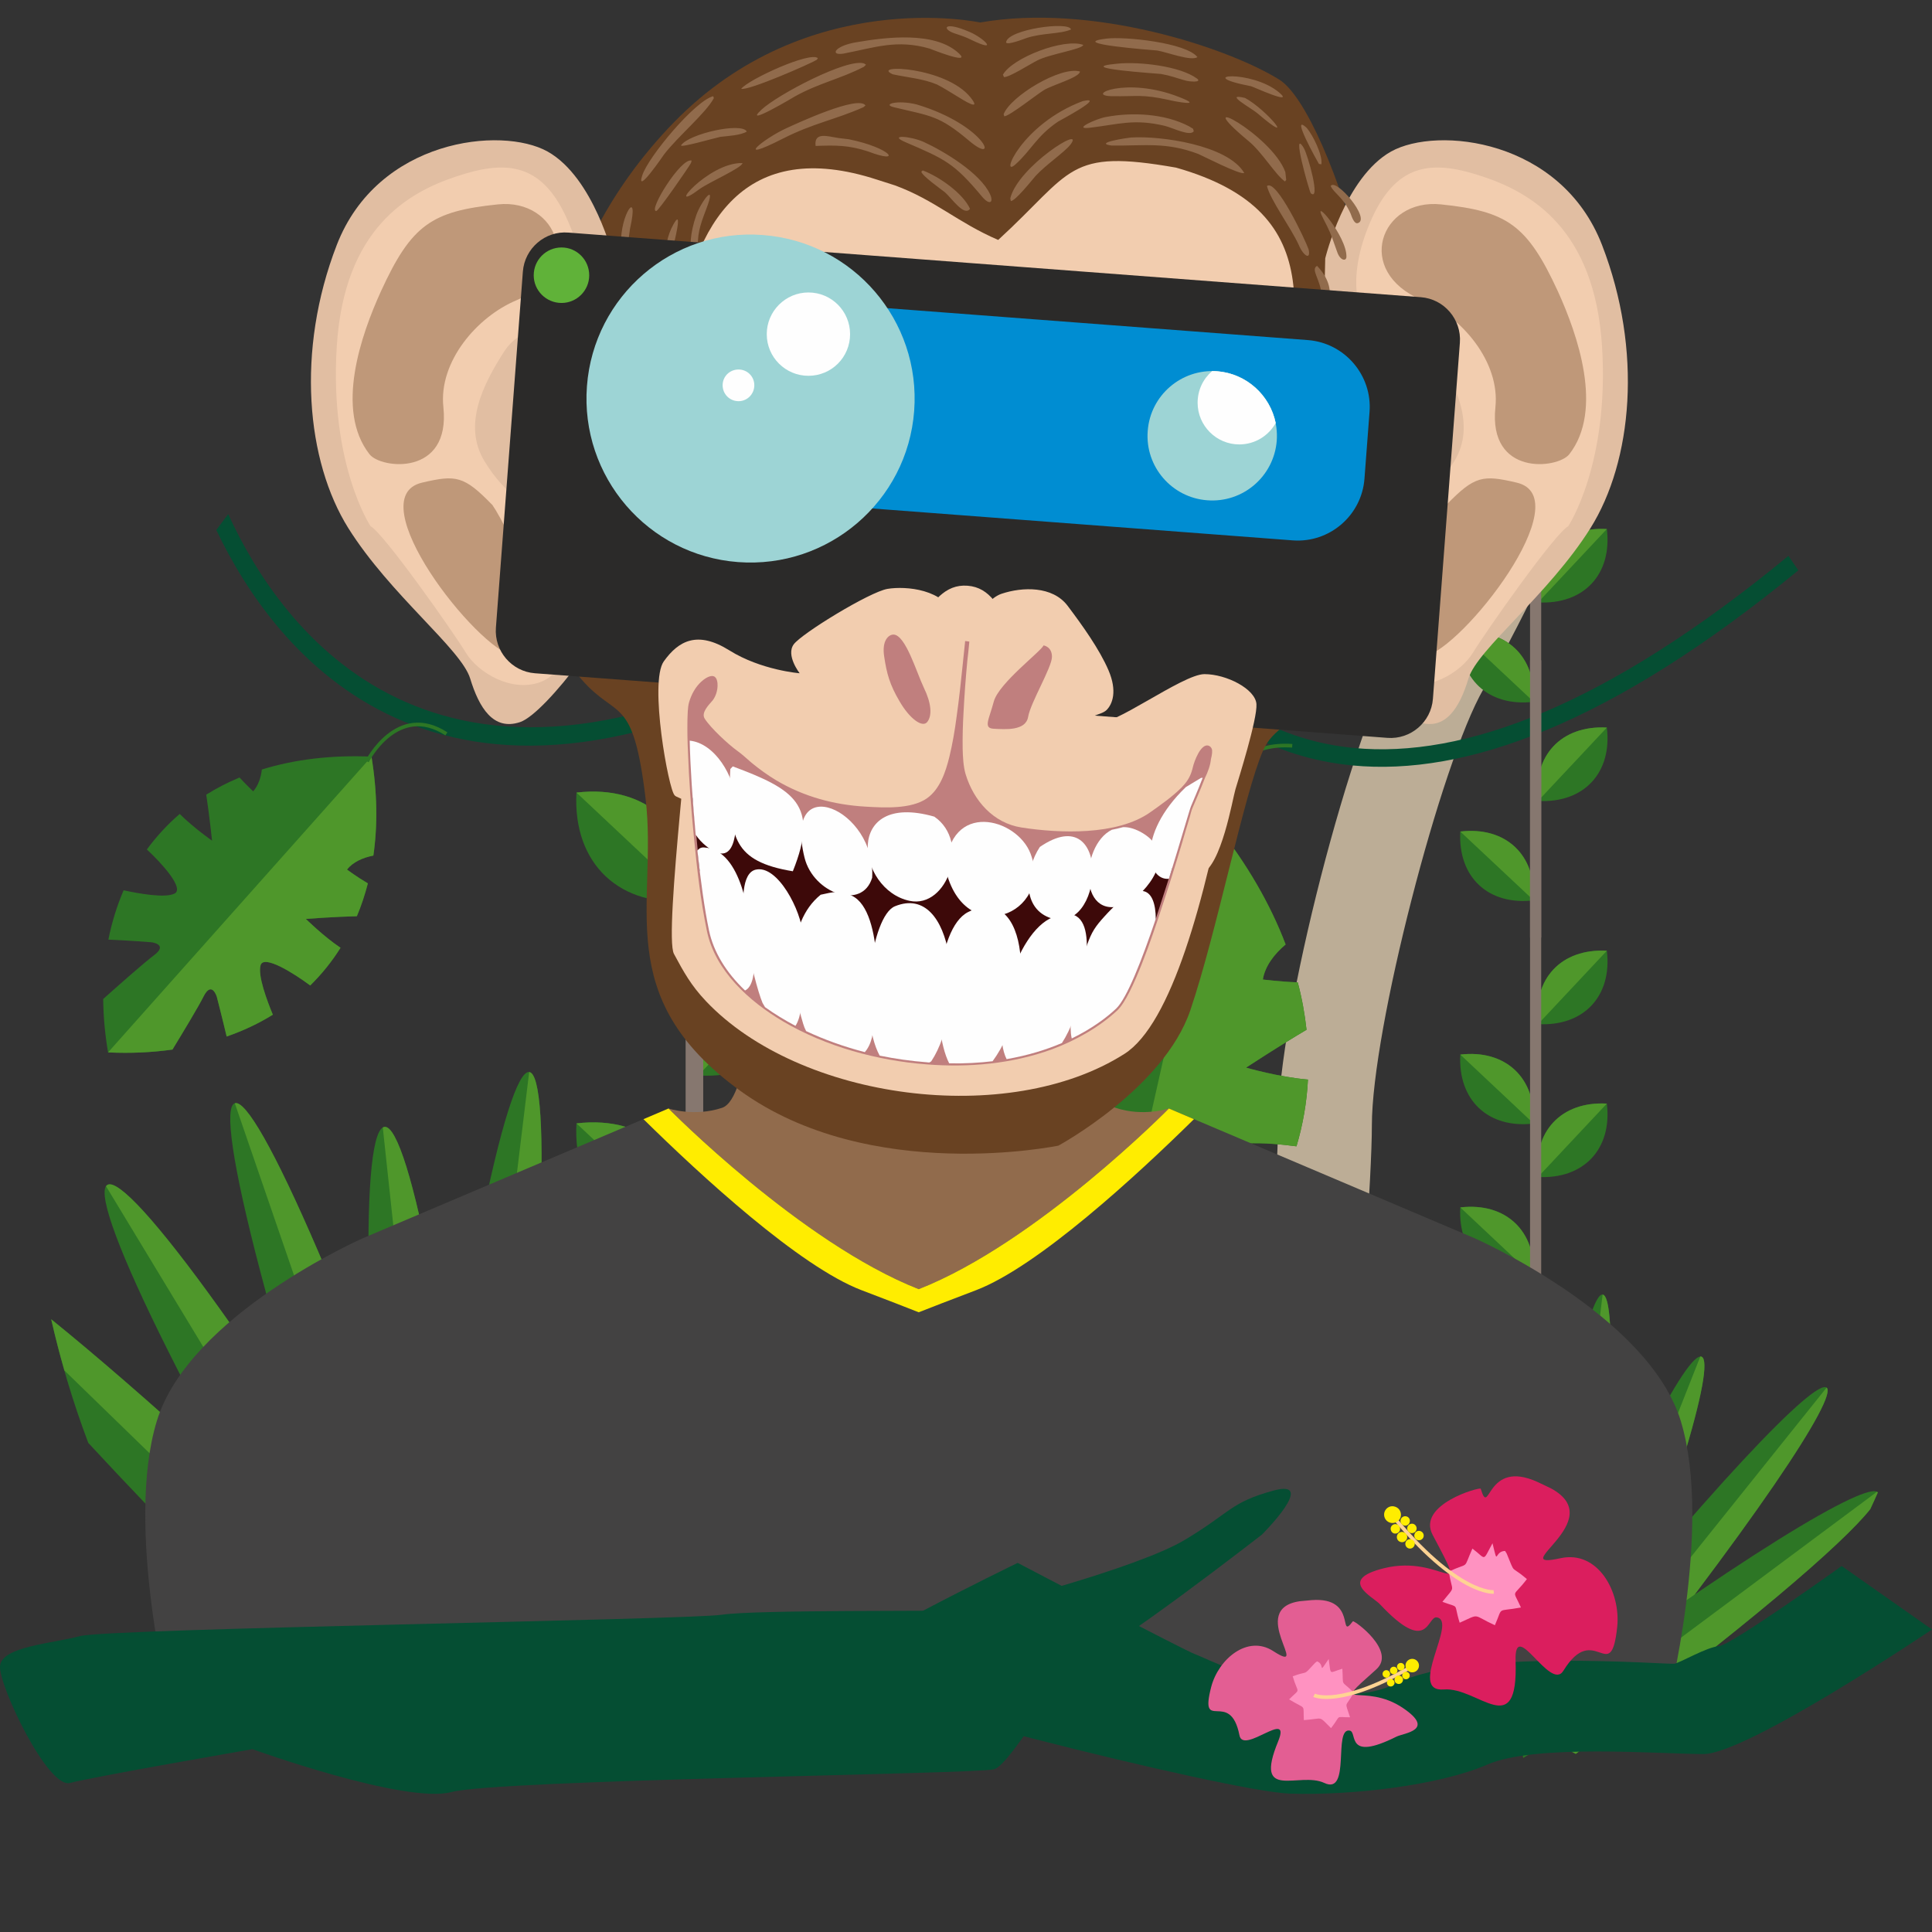 <svg width="266" height="266" viewBox="0 0 266 266" fill="none" xmlns="http://www.w3.org/2000/svg">
<rect x="0" y="0" width="266" height="266" fill="#333333" stroke="none"/>
<g clip-path="url(#clip0)">
<path d="M143.207 19.183C134.103 44.204 120.976 82.071 119.116 97.404C117.862 107.72 117.062 131.811 116.651 156.486C116.11 189.185 116.24 222.489 116.889 225.711L104.259 228.522C103.459 224.565 103.221 189.834 103.783 156.27C104.194 131.184 105.016 106.552 106.335 95.717C108.216 80.168 120.241 44.723 129.41 19.226C131.832 19.096 134.276 19.031 136.741 19.031C138.904 19.031 141.066 19.075 143.207 19.183Z" fill="#BCAD96"/>
<path d="M223.418 51.146C222.986 54.195 222.596 56.444 222.315 57.309C221.493 59.775 217.86 67.993 213.708 76.578C210.615 83.001 207.155 89.813 204.257 94.852C201.316 99.934 197.467 111.677 194.331 123.918C191.217 136.028 188.881 148.377 188.881 154.929C188.881 169.029 182.869 235.681 182.848 235.875L170.023 234.772C170.045 234.578 175.949 169.051 175.949 154.929C175.949 147.425 178.479 133.865 181.853 120.738C185.248 107.525 189.573 94.528 193.098 88.429C195.715 83.888 199.046 77.314 202.095 70.977C206.074 62.716 209.448 55.212 210.096 53.265C210.421 52.292 211.005 47.837 211.654 42.128C215.741 44.918 219.677 47.924 223.418 51.146Z" fill="#BCAD96"/>
<path d="M31.422 70.783C38.581 86.483 59.796 116.652 110.855 88.711C139.206 73.205 153.415 46.67 160.4 21.129C161.179 21.259 161.979 21.41 162.757 21.584C155.664 47.686 141.131 74.913 112.023 90.83C60.099 119.247 37.737 89.684 29.779 72.967C30.32 72.232 30.882 71.518 31.422 70.783Z" fill="#054E33"/>
<path d="M138.795 19.053C139.725 32.137 142.018 47.123 146.429 60.834C149.933 71.777 154.799 81.876 161.395 89.446C167.904 96.95 176.122 101.989 186.416 102.983C201.489 104.432 221.039 97.274 246.233 76.535C246.688 77.205 247.142 77.854 247.596 78.524C221.883 99.631 201.792 106.898 186.178 105.384C175.214 104.324 166.477 98.983 159.578 91.024C152.744 83.174 147.727 72.815 144.115 61.591C139.66 47.686 137.39 32.439 136.525 19.031C136.59 19.031 136.676 19.031 136.741 19.031C137.433 19.031 138.103 19.031 138.795 19.053Z" fill="#054E33"/>
<path fill-rule="evenodd" clip-rule="evenodd" d="M95.176 42.907C86.763 43.901 80.708 39.447 79.54 31.921C81.919 30.796 84.32 29.736 86.763 28.742C92.278 30.666 95.565 35.835 95.176 42.907Z" fill="#2D7625"/>
<path fill-rule="evenodd" clip-rule="evenodd" d="M86.763 28.742C92.278 30.666 95.565 35.835 95.176 42.907L82.179 30.688C83.692 30.018 85.228 29.369 86.763 28.742Z" fill="#4F972B"/>
<path fill-rule="evenodd" clip-rule="evenodd" d="M95.176 91.025C85.401 92.171 78.827 85.986 79.367 76.167C89.142 75 95.716 81.185 95.176 91.025Z" fill="#2D7625"/>
<path fill-rule="evenodd" clip-rule="evenodd" d="M79.367 76.167C89.142 75 95.716 81.185 95.176 91.025L79.367 76.167Z" fill="#4F972B"/>
<path fill-rule="evenodd" clip-rule="evenodd" d="M110.985 53.763C112.152 63.538 105.967 70.112 96.149 69.572C94.981 59.797 101.166 53.222 110.985 53.763Z" fill="#2D7625"/>
<path fill-rule="evenodd" clip-rule="evenodd" d="M96.149 69.572C94.981 59.797 101.166 53.222 110.985 53.763L96.149 69.572Z" fill="#4F972B"/>
<path fill-rule="evenodd" clip-rule="evenodd" d="M95.176 123.982C85.401 125.129 78.827 118.944 79.367 109.125C89.142 107.958 95.716 114.143 95.176 123.982Z" fill="#2D7625"/>
<path fill-rule="evenodd" clip-rule="evenodd" d="M79.367 109.125C89.142 107.958 95.716 114.143 95.176 123.982L79.367 109.125Z" fill="#4F972B"/>
<path fill-rule="evenodd" clip-rule="evenodd" d="M110.985 86.721C112.152 96.496 105.967 103.07 96.149 102.53C94.981 92.755 101.166 86.18 110.985 86.721Z" fill="#2D7625"/>
<path fill-rule="evenodd" clip-rule="evenodd" d="M96.149 102.53C94.981 92.755 101.166 86.18 110.985 86.721L96.149 102.53Z" fill="#4F972B"/>
<path fill-rule="evenodd" clip-rule="evenodd" d="M95.176 169.505C85.401 170.673 78.827 164.488 79.367 154.67C89.142 153.502 95.716 159.687 95.176 169.505Z" fill="#2D7625"/>
<path fill-rule="evenodd" clip-rule="evenodd" d="M79.367 154.67C89.142 153.502 95.716 159.687 95.176 169.505L79.367 154.67Z" fill="#4F972B"/>
<path fill-rule="evenodd" clip-rule="evenodd" d="M110.985 132.265C112.152 142.04 105.967 148.614 96.149 148.074C94.981 138.299 101.166 131.724 110.985 132.265Z" fill="#2D7625"/>
<path fill-rule="evenodd" clip-rule="evenodd" d="M96.149 148.074C94.981 138.299 101.166 131.724 110.985 132.265L96.149 148.074Z" fill="#4F972B"/>
<path d="M96.82 25.129V220.347H94.397V25.908C95.198 25.627 96.019 25.367 96.82 25.129Z" fill="#86776F"/>
<path fill-rule="evenodd" clip-rule="evenodd" d="M126.209 88.861C130.859 88.861 135.054 89.575 138.731 90.894C138.795 91.867 139.055 92.776 139.596 93.446C139.596 93.446 140.396 92.797 141.239 91.932C142.558 92.559 143.813 93.273 144.98 94.073C144.505 96.409 144.072 99.328 144.072 99.328C144.072 99.328 146.235 97.966 147.922 96.43C149.284 97.706 150.473 99.134 151.49 100.669C149.673 102.248 146.992 104.973 148.095 105.6C149.154 106.184 152.182 105.795 153.955 105.492C154.647 107.287 155.145 109.19 155.447 111.223C153.177 111.223 150.495 111.288 150.495 111.288C150.495 111.288 148.527 111.439 150.127 112.78C151.252 113.71 154.107 116.478 155.75 118.056C155.62 120.024 155.361 122.079 154.907 124.177C152.312 124.177 149.825 123.939 147.511 123.506C146.408 121.473 144.764 118.467 144.224 117.256C143.38 115.353 142.71 117.213 142.71 117.213C142.71 117.213 141.974 119.614 141.369 121.733C139.487 120.976 137.757 120.068 136.179 118.986C136.957 117.364 138.147 114.553 137.865 113.385C137.541 112.109 134.038 114.099 132.048 115.44C130.794 114.077 129.691 112.585 128.761 110.963C130.794 109.73 132.892 107.827 132.892 107.827C132.892 107.827 129.518 107.416 127.052 107.243C126.598 106.032 126.252 104.756 125.971 103.437C127.247 102.745 128.437 101.945 128.437 101.945C127.809 101.058 126.685 100.496 125.474 100.215C125.128 96.69 125.366 92.884 126.209 88.861Z" fill="#2D7625"/>
<path fill-rule="evenodd" clip-rule="evenodd" d="M154.907 124.177C152.312 124.177 149.825 123.939 147.511 123.506C146.408 121.473 144.764 118.467 144.224 117.256C143.38 115.353 142.71 117.213 142.71 117.213C142.71 117.213 141.974 119.614 141.369 121.733C139.487 120.976 137.757 120.068 136.179 118.986C136.957 117.364 138.147 114.553 137.865 113.385C137.541 112.109 134.038 114.099 132.048 115.44C130.794 114.077 129.691 112.585 128.761 110.963C130.794 109.73 132.892 107.827 132.892 107.827C132.892 107.827 129.518 107.416 127.052 107.243C126.598 106.032 126.252 104.756 125.971 103.437C127.247 102.745 128.437 101.945 128.437 101.945C127.809 101.058 126.685 100.496 125.474 100.215C125.128 96.69 125.366 92.884 126.209 88.861L154.907 124.177Z" fill="#4F972B"/>
<path d="M126.685 89.445C126.685 89.445 123.528 82.439 117.732 85.856" stroke="#2D7625" stroke-width="0.5"/>
<path fill-rule="evenodd" clip-rule="evenodd" d="M51.145 104.173C45.588 103.935 40.527 104.562 36.05 105.946C35.921 107.114 35.532 108.174 34.861 108.952C34.861 108.952 33.953 108.109 32.98 107.049C31.358 107.72 29.822 108.52 28.395 109.406C28.827 112.239 29.195 115.743 29.195 115.743C29.195 115.743 26.686 113.991 24.74 112.066C23.053 113.515 21.54 115.159 20.22 116.954C22.34 118.922 25.41 122.339 24.026 123.031C22.729 123.68 19.117 123.031 17.02 122.577C16.111 124.696 15.398 126.967 14.922 129.367C17.647 129.475 20.869 129.735 20.869 129.735C20.869 129.735 23.205 130.016 21.215 131.508C19.809 132.568 16.241 135.725 14.208 137.542C14.23 139.899 14.446 142.364 14.879 144.895C17.993 145.046 20.956 144.895 23.745 144.505C25.194 142.127 27.314 138.623 28.027 137.196C29.152 134.968 29.844 137.217 29.844 137.217C29.844 137.217 30.601 140.137 31.206 142.71C33.499 141.91 35.618 140.916 37.564 139.704C36.743 137.715 35.467 134.298 35.877 132.892C36.31 131.4 40.419 133.974 42.711 135.682C44.29 134.125 45.696 132.395 46.885 130.492C44.528 128.913 42.106 126.513 42.106 126.513C42.106 126.513 46.193 126.21 49.134 126.145C49.74 124.718 50.237 123.204 50.648 121.625C49.134 120.738 47.772 119.722 47.772 119.722C48.572 118.706 49.934 118.078 51.405 117.797C52.011 113.623 51.946 109.06 51.145 104.173Z" fill="#2D7625"/>
<path fill-rule="evenodd" clip-rule="evenodd" d="M14.878 144.895C17.993 145.046 20.955 144.895 23.745 144.505C25.194 142.127 27.313 138.623 28.027 137.196C29.152 134.968 29.844 137.217 29.844 137.217C29.844 137.217 30.601 140.137 31.206 142.71C33.498 141.91 35.618 140.915 37.564 139.704C36.742 137.715 35.466 134.298 35.877 132.892C36.31 131.4 40.419 133.974 42.711 135.682C44.29 134.125 45.696 132.395 46.885 130.492C44.528 128.913 42.106 126.513 42.106 126.513C42.106 126.513 46.193 126.21 49.134 126.145C49.74 124.718 50.237 123.204 50.648 121.625C49.134 120.738 47.772 119.722 47.772 119.722C48.572 118.706 49.934 118.078 51.405 117.797C52.01 113.623 51.945 109.06 51.145 104.173L14.878 144.895Z" fill="#4F972B"/>
<path d="M50.54 104.843C50.54 104.843 54.692 96.647 61.461 101.037" stroke="#2D7625" stroke-width="0.5"/>
<path fill-rule="evenodd" clip-rule="evenodd" d="M172.208 23.811C168.077 23.875 164.228 24.416 160.681 25.389C160.422 26.449 159.946 27.422 159.211 28.114C159.211 28.114 158.411 27.357 157.589 26.384C155.945 26.99 154.366 27.682 152.874 28.482C153.004 31.077 153.004 34.256 153.004 34.256C153.004 34.256 150.733 32.656 149.046 30.904C147.251 32.201 145.608 33.672 144.159 35.316C145.997 37.111 148.614 40.246 147.208 40.852C145.889 41.436 142.451 40.83 140.461 40.419C139.336 42.322 138.428 44.377 137.714 46.561C140.331 46.691 143.445 46.929 143.445 46.929C143.445 46.929 145.694 47.21 143.575 48.572C142.126 49.502 138.32 52.357 136.157 54.001C135.941 56.163 135.898 58.391 136.028 60.705C139.055 60.856 141.953 60.748 144.7 60.402C146.365 58.261 148.787 55.06 149.609 53.784C150.928 51.751 151.382 53.806 151.382 53.806C151.382 53.806 151.815 56.466 152.139 58.823C154.431 58.109 156.616 57.201 158.627 56.12C158.021 54.303 157.156 51.167 157.697 49.913C158.281 48.551 162 50.908 164.033 52.487C165.742 51.081 167.277 49.502 168.64 47.794C166.52 46.345 164.423 44.139 164.423 44.139C164.423 44.139 168.402 43.88 171.278 43.836C172.013 42.539 172.662 41.176 173.224 39.749C171.84 38.927 170.629 37.997 170.629 37.997C171.516 37.067 172.9 36.527 174.349 36.267C175.3 32.721 175.733 28.893 175.56 24.784C174.457 24.438 173.332 24.113 172.208 23.811Z" fill="#2D7625"/>
<path fill-rule="evenodd" clip-rule="evenodd" d="M136.027 60.705C139.055 60.856 141.953 60.748 144.699 60.402C146.365 58.261 148.787 55.06 149.608 53.784C150.928 51.751 151.382 53.806 151.382 53.806C151.382 53.806 151.814 56.466 152.139 58.823C154.431 58.109 156.615 57.201 158.627 56.12C158.021 54.303 157.156 51.167 157.697 49.913C158.281 48.551 162 50.908 164.033 52.487C165.741 51.081 167.277 49.502 168.639 47.794C166.52 46.345 164.422 44.139 164.422 44.139C164.422 44.139 168.401 43.88 171.278 43.836C172.013 42.539 172.662 41.176 173.224 39.749C171.84 38.927 170.629 37.997 170.629 37.997C171.516 37.067 172.9 36.527 174.349 36.267C175.3 32.721 175.733 28.893 175.56 24.784C175.3 24.719 175.041 24.632 174.781 24.546L136.027 60.705Z" fill="#4F972B"/>
<path fill-rule="evenodd" clip-rule="evenodd" d="M167.428 113.537C160.465 117.018 154.691 121.214 150.171 125.95C150.798 127.464 151.058 129.021 150.755 130.427C150.755 130.427 149.09 130.016 147.165 129.388C145.651 131.313 144.31 133.303 143.142 135.357C145.586 138.558 148.419 142.58 148.419 142.58C148.419 142.58 144.159 142.148 140.482 141.131C139.401 144.051 138.666 147.057 138.277 150.149C142.191 151.144 148.268 153.242 147.057 155.015C145.911 156.681 141.045 158.346 138.168 159.211C138.493 162.433 139.163 165.677 140.223 168.942C143.618 167.256 147.727 165.353 147.727 165.353C147.727 165.353 150.798 164.12 149.349 167.321C148.354 169.526 146.148 175.82 144.894 179.431C146.538 182.307 148.462 185.162 150.69 187.995C154.604 186.049 158.151 183.864 161.308 181.486C161.46 177.593 161.676 171.862 161.568 169.635C161.416 166.153 163.817 168.423 163.817 168.423C163.817 168.423 166.715 171.473 169.202 174.241C171.451 171.711 173.376 169.029 174.933 166.239C172.575 164.358 168.683 161.027 168.25 159.059C167.774 156.897 174.543 157.286 178.501 157.827C179.388 154.842 179.928 151.75 180.08 148.636C176.144 148.311 171.559 146.992 171.559 146.992C171.559 146.992 176.317 143.878 179.885 141.78C179.647 139.618 179.258 137.433 178.674 135.249C176.23 135.163 173.873 134.86 173.873 134.86C174.154 133.065 175.408 131.378 177.009 130.037C174.911 124.501 171.71 118.965 167.428 113.537Z" fill="#2D7625"/>
<path fill-rule="evenodd" clip-rule="evenodd" d="M150.69 187.995C154.604 186.049 158.151 183.864 161.308 181.486C161.46 177.593 161.676 171.862 161.568 169.635C161.416 166.153 163.817 168.423 163.817 168.423C163.817 168.423 166.715 171.473 169.202 174.241C171.451 171.711 173.376 169.029 174.933 166.239C172.575 164.358 168.683 161.027 168.25 159.059C167.774 156.897 174.543 157.286 178.501 157.827C179.388 154.842 179.928 151.75 180.08 148.636C176.144 148.311 171.559 146.992 171.559 146.992C171.559 146.992 176.317 143.878 179.885 141.78C179.647 139.618 179.258 137.433 178.674 135.249C176.23 135.163 173.873 134.86 173.873 134.86C174.154 133.065 175.408 131.378 177.009 130.037C174.911 124.501 171.71 118.965 167.428 113.537L150.69 187.995Z" fill="#4F972B"/>
<path d="M167.147 114.769C167.147 114.769 166.671 101.902 177.917 102.68" stroke="#2D7625" stroke-width="0.5"/>
<path fill-rule="evenodd" clip-rule="evenodd" d="M211.156 123.961C204.906 124.696 200.711 120.76 201.057 114.488C207.285 113.753 211.502 117.689 211.156 123.961Z" fill="#2D7625"/>
<path fill-rule="evenodd" clip-rule="evenodd" d="M201.057 114.488C207.285 113.753 211.502 117.689 211.156 123.961L201.057 114.488Z" fill="#4F972B"/>
<path fill-rule="evenodd" clip-rule="evenodd" d="M221.234 100.172C221.991 106.422 218.033 110.618 211.762 110.272C211.027 104.043 214.962 99.826 221.234 100.172Z" fill="#2D7625"/>
<path fill-rule="evenodd" clip-rule="evenodd" d="M211.762 110.272C211.027 104.043 214.962 99.826 221.234 100.172L211.762 110.272Z" fill="#4F972B"/>
<path fill-rule="evenodd" clip-rule="evenodd" d="M211.156 154.691C204.906 155.427 200.711 151.469 201.057 145.197C207.285 144.462 211.502 148.42 211.156 154.691Z" fill="#2D7625"/>
<path fill-rule="evenodd" clip-rule="evenodd" d="M201.057 145.197C207.285 144.462 211.502 148.42 211.156 154.691L201.057 145.197Z" fill="#4F972B"/>
<path fill-rule="evenodd" clip-rule="evenodd" d="M221.234 130.903C221.991 137.153 218.033 141.348 211.762 141.002C211.027 134.752 214.962 130.557 221.234 130.903Z" fill="#2D7625"/>
<path fill-rule="evenodd" clip-rule="evenodd" d="M211.762 141.002C211.027 134.752 214.962 130.557 221.234 130.903L211.762 141.002Z" fill="#4F972B"/>
<path fill-rule="evenodd" clip-rule="evenodd" d="M211.156 175.734C204.906 176.469 200.711 172.533 201.057 166.24C207.285 165.505 211.502 169.462 211.156 175.734Z" fill="#2D7625"/>
<path fill-rule="evenodd" clip-rule="evenodd" d="M201.057 166.24C207.285 165.505 211.502 169.462 211.156 175.734L201.057 166.24Z" fill="#4F972B"/>
<path fill-rule="evenodd" clip-rule="evenodd" d="M221.234 151.945C221.991 158.195 218.033 162.39 211.762 162.044C211.027 155.794 214.962 151.599 221.234 151.945Z" fill="#2D7625"/>
<path fill-rule="evenodd" clip-rule="evenodd" d="M211.762 162.044C211.027 155.794 214.962 151.599 221.234 151.945L211.762 162.044Z" fill="#4F972B"/>
<path fill-rule="evenodd" clip-rule="evenodd" d="M211.156 204.82C204.906 205.555 200.711 201.598 201.057 195.326C207.285 194.591 211.502 198.549 211.156 204.82Z" fill="#2D7625"/>
<path fill-rule="evenodd" clip-rule="evenodd" d="M201.057 195.326C207.285 194.591 211.502 198.549 211.156 204.82L201.057 195.326Z" fill="#4F972B"/>
<path fill-rule="evenodd" clip-rule="evenodd" d="M221.234 181.032C221.991 187.282 218.033 191.477 211.762 191.131C211.027 184.881 214.962 180.686 221.234 181.032Z" fill="#2D7625"/>
<path fill-rule="evenodd" clip-rule="evenodd" d="M211.762 191.131C211.027 184.881 214.962 180.686 221.234 181.032L211.762 191.131Z" fill="#4F972B"/>
<path d="M212.194 90.916V237.281H210.659V90.916H212.194Z" fill="#86776F"/>
<path fill-rule="evenodd" clip-rule="evenodd" d="M211.156 46.496C204.906 47.231 200.711 43.295 201.057 37.024C201.9 36.916 202.722 36.894 203.479 36.959C205.706 38.256 207.891 39.619 210.053 41.046C210.853 42.538 211.264 44.398 211.156 46.496Z" fill="#2D7625"/>
<path fill-rule="evenodd" clip-rule="evenodd" d="M201.057 37.024C201.9 36.916 202.722 36.894 203.479 36.959C205.706 38.256 207.891 39.619 210.053 41.046C210.853 42.538 211.264 44.398 211.156 46.496L201.057 37.024Z" fill="#4F972B"/>
<path fill-rule="evenodd" clip-rule="evenodd" d="M211.156 67.538C204.906 68.295 200.711 64.338 201.057 58.066C207.285 57.331 211.502 61.267 211.156 67.538Z" fill="#2D7625"/>
<path fill-rule="evenodd" clip-rule="evenodd" d="M201.057 58.066C207.285 57.331 211.502 61.267 211.156 67.538L201.057 58.066Z" fill="#4F972B"/>
<path fill-rule="evenodd" clip-rule="evenodd" d="M220.672 48.853C219.331 52.14 216.109 54.087 211.762 53.849C211.286 49.783 212.778 46.583 215.633 44.939C217.341 46.215 219.028 47.513 220.672 48.853Z" fill="#2D7625"/>
<path fill-rule="evenodd" clip-rule="evenodd" d="M211.762 53.849C211.286 49.783 212.778 46.583 215.633 44.939C216.52 45.609 217.385 46.258 218.25 46.929L211.762 53.849Z" fill="#4F972B"/>
<path fill-rule="evenodd" clip-rule="evenodd" d="M211.156 96.625C204.906 97.361 200.711 93.424 201.057 87.153C207.285 86.396 211.502 90.354 211.156 96.625Z" fill="#2D7625"/>
<path fill-rule="evenodd" clip-rule="evenodd" d="M201.057 87.153C207.285 86.396 211.502 90.354 211.156 96.625L201.057 87.153Z" fill="#4F972B"/>
<path fill-rule="evenodd" clip-rule="evenodd" d="M221.234 72.837C221.991 79.087 218.033 83.282 211.762 82.936C211.027 76.686 214.962 72.491 221.234 72.837Z" fill="#2D7625"/>
<path fill-rule="evenodd" clip-rule="evenodd" d="M211.762 82.936C211.027 76.686 214.962 72.491 221.234 72.837L211.762 82.936Z" fill="#4F972B"/>
<path d="M212.194 42.495V129.086H210.659V41.435C211.178 41.782 211.675 42.149 212.194 42.495Z" fill="#86776F"/>
<path fill-rule="evenodd" clip-rule="evenodd" d="M67.841 240.006L55.665 238.535C70.479 116.305 82.655 117.775 67.841 240.006Z" fill="#2D7625"/>
<path fill-rule="evenodd" clip-rule="evenodd" d="M67.841 240.006L61.742 239.271L72.858 147.598C75.907 147.966 75.237 178.891 67.841 240.006Z" fill="#4F972B"/>
<path fill-rule="evenodd" clip-rule="evenodd" d="M67.495 243.293L57.936 235.616C134.903 139.532 144.483 147.187 67.495 243.293Z" fill="#2D7625"/>
<path fill-rule="evenodd" clip-rule="evenodd" d="M67.495 243.293L62.715 239.444L120.435 167.386C122.836 169.289 105.989 195.24 67.495 243.293Z" fill="#4F972B"/>
<path fill-rule="evenodd" clip-rule="evenodd" d="M62.045 231.81L53.503 240.611C35.921 223.527 22.188 209.513 12.154 198.657C10.078 193.164 8.369 187.476 7.05 181.637C18.88 191.218 37.348 207.805 62.045 231.81Z" fill="#2D7625"/>
<path fill-rule="evenodd" clip-rule="evenodd" d="M62.045 231.81L57.763 236.2L8.867 188.687C8.196 186.352 7.591 184.016 7.05 181.637C18.901 191.218 37.348 207.826 62.045 231.81Z" fill="#4F972B"/>
<path fill-rule="evenodd" clip-rule="evenodd" d="M68.165 237.216L56.574 241.195C16.5 124.782 28.114 120.803 68.165 237.216Z" fill="#2D7625"/>
<path fill-rule="evenodd" clip-rule="evenodd" d="M68.165 237.216L62.369 239.206L32.331 151.902C35.228 150.885 48.139 178.999 68.165 237.216Z" fill="#4F972B"/>
<path fill-rule="evenodd" clip-rule="evenodd" d="M68.165 238.643L55.968 246.083C43.468 129.908 55.665 122.49 68.165 238.643Z" fill="#2D7625"/>
<path fill-rule="evenodd" clip-rule="evenodd" d="M68.165 238.643L62.066 242.363L52.702 155.232C55.752 153.394 61.915 180.577 68.165 238.643Z" fill="#4F972B"/>
<path fill-rule="evenodd" clip-rule="evenodd" d="M68.554 241.823L54.303 242.731C97.209 134.06 111.46 133.152 68.554 241.823Z" fill="#2D7625"/>
<path fill-rule="evenodd" clip-rule="evenodd" d="M68.554 241.823L61.439 242.277L93.619 160.768C97.187 160.552 90.007 187.498 68.554 241.823Z" fill="#4F972B"/>
<path fill-rule="evenodd" clip-rule="evenodd" d="M67.149 245.217L54.562 238.47C148.268 168.704 160.876 175.43 67.149 245.217Z" fill="#2D7625"/>
<path fill-rule="evenodd" clip-rule="evenodd" d="M67.149 245.218L60.855 241.844L131.14 189.509C134.297 191.196 114.012 210.313 67.149 245.218Z" fill="#4F972B"/>
<path fill-rule="evenodd" clip-rule="evenodd" d="M63.926 232.35L56.011 244.223C-4.477 144.267 3.417 132.395 63.926 232.35Z" fill="#2D7625"/>
<path fill-rule="evenodd" clip-rule="evenodd" d="M63.926 232.35L59.969 238.276L14.597 163.32C16.565 160.357 33.672 182.373 63.926 232.35Z" fill="#4F972B"/>
<path fill-rule="evenodd" clip-rule="evenodd" d="M217.406 238.124L209.512 237.151C219.114 157.957 227.008 158.908 217.406 238.124Z" fill="#2D7625"/>
<path fill-rule="evenodd" clip-rule="evenodd" d="M217.406 238.125L213.448 237.627L220.65 178.242C222.64 178.48 222.207 198.506 217.406 238.125Z" fill="#4F972B"/>
<path fill-rule="evenodd" clip-rule="evenodd" d="M217.19 240.244L210.983 235.27C260.853 173.008 267.06 177.961 217.19 240.244Z" fill="#2D7625"/>
<path fill-rule="evenodd" clip-rule="evenodd" d="M217.19 240.244L214.076 237.757L251.489 191.044C253.046 192.299 242.125 209.102 217.19 240.244Z" fill="#4F972B"/>
<path fill-rule="evenodd" clip-rule="evenodd" d="M213.643 232.804L208.107 238.514C150.884 182.892 156.421 177.204 213.643 232.804Z" fill="#2D7625"/>
<path fill-rule="evenodd" clip-rule="evenodd" d="M213.643 232.805L210.875 235.659L167.969 193.943C169.353 192.537 185.032 204.994 213.643 232.805Z" fill="#4F972B"/>
<path fill-rule="evenodd" clip-rule="evenodd" d="M217.622 236.308L210.097 238.881C184.145 163.45 191.65 160.855 217.622 236.308Z" fill="#2D7625"/>
<path fill-rule="evenodd" clip-rule="evenodd" d="M217.622 236.308L213.859 237.606L194.396 181.01C196.256 180.362 204.625 198.571 217.622 236.308Z" fill="#4F972B"/>
<path fill-rule="evenodd" clip-rule="evenodd" d="M217.601 237.238L209.707 242.039C201.619 166.758 209.513 161.957 217.601 237.238Z" fill="#2D7625"/>
<path fill-rule="evenodd" clip-rule="evenodd" d="M217.601 237.238L213.665 239.638L207.588 183.173C209.556 181.983 213.557 199.608 217.601 237.238Z" fill="#4F972B"/>
<path fill-rule="evenodd" clip-rule="evenodd" d="M217.86 239.293L208.626 239.877C236.437 169.462 245.671 168.878 217.86 239.293Z" fill="#2D7625"/>
<path fill-rule="evenodd" clip-rule="evenodd" d="M217.86 239.292L213.254 239.595L234.102 186.762C236.416 186.633 231.766 204.085 217.86 239.292Z" fill="#4F972B"/>
<path fill-rule="evenodd" clip-rule="evenodd" d="M216.952 241.476L208.799 237.108C239.897 213.968 257.22 203.804 258.539 205.491C258.193 206.269 257.847 207.026 257.501 207.783C253.76 212.498 240.568 223.916 216.952 241.476Z" fill="#2D7625"/>
<path fill-rule="evenodd" clip-rule="evenodd" d="M216.952 241.477L212.886 239.292L258.431 205.383C258.474 205.426 258.517 205.448 258.539 205.491C258.214 206.269 257.847 207.026 257.501 207.783C253.759 212.519 240.568 223.916 216.952 241.477Z" fill="#4F972B"/>
<path fill-rule="evenodd" clip-rule="evenodd" d="M214.876 233.151L209.729 240.85C170.543 176.08 175.668 168.381 214.876 233.151Z" fill="#2D7625"/>
<path fill-rule="evenodd" clip-rule="evenodd" d="M214.876 233.151L212.302 237L182.891 188.428C184.188 186.503 195.261 200.755 214.876 233.151Z" fill="#4F972B"/>
<path fill-rule="evenodd" clip-rule="evenodd" d="M179.215 240.741L171.062 239.746C180.988 157.978 189.119 158.951 179.215 240.741Z" fill="#2D7625"/>
<path fill-rule="evenodd" clip-rule="evenodd" d="M179.215 240.741L175.149 240.244L182.567 178.913C184.621 179.15 184.167 199.847 179.215 240.741Z" fill="#4F972B"/>
<path fill-rule="evenodd" clip-rule="evenodd" d="M178.977 242.925L172.575 237.8C224.089 173.506 230.49 178.631 178.977 242.925Z" fill="#2D7625"/>
<path fill-rule="evenodd" clip-rule="evenodd" d="M178.977 242.925L175.776 240.352L214.4 192.147C216 193.423 204.733 210.789 178.977 242.925Z" fill="#4F972B"/>
<path fill-rule="evenodd" clip-rule="evenodd" d="M175.344 235.248L169.613 241.13C110.552 183.735 116.261 177.853 175.344 235.248Z" fill="#2D7625"/>
<path fill-rule="evenodd" clip-rule="evenodd" d="M175.344 235.248L172.467 238.189L128.177 195.132C129.605 193.661 145.802 206.55 175.344 235.248Z" fill="#4F972B"/>
<path fill-rule="evenodd" clip-rule="evenodd" d="M179.431 238.859L171.667 241.541C144.873 163.644 152.636 160.963 179.431 238.859Z" fill="#2D7625"/>
<path fill-rule="evenodd" clip-rule="evenodd" d="M179.431 238.859L175.56 240.2L155.448 181.788C157.394 181.118 166.023 199.911 179.431 238.859Z" fill="#4F972B"/>
<path fill-rule="evenodd" clip-rule="evenodd" d="M179.431 239.833L171.256 244.785C162.908 167.061 171.083 162.109 179.431 239.833Z" fill="#2D7625"/>
<path fill-rule="evenodd" clip-rule="evenodd" d="M179.431 239.833L175.344 242.298L169.072 184.016C171.126 182.783 175.257 200.971 179.431 239.833Z" fill="#4F972B"/>
<path fill-rule="evenodd" clip-rule="evenodd" d="M179.69 241.952L170.153 242.558C198.873 169.851 208.41 169.246 179.69 241.952Z" fill="#2D7625"/>
<path fill-rule="evenodd" clip-rule="evenodd" d="M179.69 241.952L174.933 242.255L196.451 187.714C198.851 187.562 194.05 205.599 179.69 241.952Z" fill="#4F972B"/>
<path fill-rule="evenodd" clip-rule="evenodd" d="M178.76 244.202L170.326 239.704C233.042 193.013 241.454 197.533 178.76 244.202Z" fill="#2D7625"/>
<path fill-rule="evenodd" clip-rule="evenodd" d="M178.761 244.201L174.543 241.952L221.558 206.939C223.678 208.064 210.097 220.867 178.761 244.201Z" fill="#4F972B"/>
<path fill-rule="evenodd" clip-rule="evenodd" d="M176.598 235.594L171.3 243.552C130.837 176.685 136.114 168.726 176.598 235.594Z" fill="#2D7625"/>
<path fill-rule="evenodd" clip-rule="evenodd" d="M176.598 235.594L173.938 239.573L143.596 189.422C144.916 187.433 156.356 202.16 176.598 235.594Z" fill="#4F972B"/>
<path fill-rule="evenodd" clip-rule="evenodd" d="M103.759 134.035C103.759 134.035 103.229 151.246 99.42 152.523C95.588 153.801 92.044 152.62 92.044 152.62L81.872 182.485L126.49 180.678L171.108 182.485L160.936 152.62C160.936 152.62 157.417 153.801 153.584 152.523C149.751 151.246 149.221 134.035 149.221 134.035L126.49 135.987L103.759 134.035Z" fill="#916B4C"/>
<path fill-rule="evenodd" clip-rule="evenodd" d="M126.49 235.202H23.49C23.49 235.202 17.126 210.326 21.585 195.67C26.045 180.991 49.957 170.481 49.957 170.481L92.044 152.619C92.044 152.619 110.243 171.108 126.49 177.495C142.761 171.108 160.936 152.619 160.936 152.619L203.023 170.481C203.023 170.481 226.935 180.991 231.419 195.67C235.878 210.326 229.49 235.202 229.49 235.202H126.49Z" fill="#434242"/>
<path fill-rule="evenodd" clip-rule="evenodd" d="M126.49 180.677C128.274 179.978 130.805 178.99 134.372 177.64C142.905 174.386 156.525 161.827 164.383 154.09L160.936 152.619C160.936 152.619 142.761 171.108 126.49 177.495C110.243 171.108 92.044 152.619 92.044 152.619L88.597 154.09C96.455 161.827 110.075 174.386 118.632 177.64C122.199 178.99 124.706 179.978 126.49 180.677Z" fill="#FFED00"/>
<path fill-rule="evenodd" clip-rule="evenodd" d="M134.951 3.097C134.951 3.097 111.183 -2.037 92.791 16.837C74.423 35.687 74.664 58.008 74.906 63.889C75.147 69.771 75.147 87.898 80.064 93.538C84.957 99.179 87.151 95.491 88.886 109.954C90.598 124.417 83.969 137.144 101.855 150.137C119.765 163.129 145.726 157.73 145.726 157.73C145.726 157.73 160.189 149.896 163.877 139.121C167.541 128.322 171.229 109.472 173.904 103.325C176.604 97.202 185.185 100.143 190.344 77.605C195.478 55.067 183.233 15.366 176.122 10.955C169.011 6.544 150.378 0.397 134.951 3.097Z" fill="#694222"/>
<path fill-rule="evenodd" clip-rule="evenodd" d="M84.475 35.566C84.475 35.566 81.775 24.43 75.388 20.862C69.024 17.319 52.006 19.151 46.365 33.734C40.725 48.318 42.195 63.504 47.956 72.712C53.717 81.896 63.504 89.368 64.733 93.418C65.963 97.443 67.915 100.649 71.603 99.42C75.267 98.191 85.439 84.33 85.439 80.907C85.439 77.484 84.475 35.566 84.475 35.566Z" fill="#E1BEA2"/>
<path fill-rule="evenodd" clip-rule="evenodd" d="M51.017 72.447C51.017 72.447 45.353 63.938 46.365 47.715C47.377 31.493 56.152 26.503 62.781 24.31C69.385 22.092 74.423 22.212 77.967 29.926C81.534 37.664 80.064 42.678 78.834 44.027C77.605 45.377 72.206 44.027 69.385 48.439C66.565 52.85 63.648 58.49 66.71 63.504C69.771 68.542 72.471 68.904 73.194 70.736C73.917 72.568 78.328 74.858 79.196 80.426C80.064 85.97 78.328 92.43 74.423 93.9C70.494 95.371 65.842 92.671 64.13 89.851C62.419 87.031 52.849 73.435 51.017 72.447Z" fill="#F2CDAF"/>
<path fill-rule="evenodd" clip-rule="evenodd" d="M52.464 40.073C49.716 46.099 46.1 56.44 50.873 62.539C52.44 64.564 62.057 65.624 61.045 56.055C60.37 49.787 65.697 43.592 71.145 41.327C80.594 37.349 76.834 27.273 68.542 28.141C59.43 29.081 56.658 30.937 52.464 40.073Z" fill="#BF9879"/>
<path fill-rule="evenodd" clip-rule="evenodd" d="M67.794 69.531C69.867 72.447 79.558 91.972 70.808 90.357C65.649 89.417 49.282 68.494 58.128 66.445C62.781 65.36 63.865 65.481 67.794 69.531Z" fill="#BF9879"/>
<path fill-rule="evenodd" clip-rule="evenodd" d="M182.461 35.566C182.461 35.566 185.161 24.43 191.525 20.862C197.889 17.319 214.931 19.151 220.571 33.734C226.212 48.318 224.741 63.504 218.98 72.712C213.219 81.896 203.409 89.368 202.179 93.418C200.974 97.443 198.997 100.649 195.333 99.42C191.645 98.191 181.473 84.33 181.473 80.907C181.473 77.484 182.461 35.566 182.461 35.566Z" fill="#E1BEA2"/>
<path fill-rule="evenodd" clip-rule="evenodd" d="M215.919 72.447C215.919 72.447 221.583 63.938 220.571 47.715C219.558 31.493 210.76 26.503 204.155 24.31C197.527 22.092 192.513 22.212 188.945 29.926C185.402 37.664 186.872 42.678 188.102 44.027C189.331 45.377 194.706 44.027 197.527 48.439C200.347 52.85 203.288 58.49 200.226 63.504C197.165 68.542 194.465 68.904 193.742 70.736C192.995 72.568 188.608 74.858 187.716 80.426C186.848 85.97 188.584 92.43 192.513 93.9C196.418 95.371 201.094 92.671 202.806 89.851C204.517 87.031 214.063 73.435 215.919 72.447Z" fill="#F2CDAF"/>
<path fill-rule="evenodd" clip-rule="evenodd" d="M214.473 40.073C217.221 46.099 220.812 56.44 216.063 62.539C214.473 64.564 204.879 65.624 205.891 56.055C206.542 49.787 201.215 43.592 195.791 41.327C186.342 37.349 190.078 27.273 198.395 28.141C207.506 29.081 210.254 30.937 214.473 40.073Z" fill="#BF9879"/>
<path fill-rule="evenodd" clip-rule="evenodd" d="M199.118 69.531C197.045 72.447 187.354 91.972 196.129 90.357C201.287 89.417 217.654 68.494 208.808 66.445C204.156 65.36 203.047 65.481 199.118 69.531Z" fill="#BF9879"/>
<path d="M116.101 7.387C114.244 7.677 114.871 6.327 117.884 5.821C121.958 5.121 128.756 4.254 132.034 7.363C133.818 9.026 128.057 6.712 127.984 6.688C123.453 5.387 120.488 6.544 116.101 7.387ZM181.955 40.628C181.81 38.434 180.412 37.133 181.328 36.602C184.655 40.049 182.268 43.159 181.955 40.628ZM185.957 29.419C184.944 27.129 183.667 26.623 183.209 25.611C183.932 24.454 188.777 30.166 186.945 30.721C186.415 30.89 186.077 29.709 185.957 29.419ZM183.884 34.071C183.233 32.215 183.112 31.878 182.196 30.118C180.388 26.671 185.499 32.553 185.378 35.397C185.33 36 184.534 35.879 184.125 34.746L183.884 34.071ZM180.171 34.337C180.509 35.879 179.448 35.253 178.797 33.686C177.689 31.275 174.916 27.563 174.434 25.611C175.736 24.574 179.762 33.131 180.171 34.337ZM176.917 24.984C175.64 24.116 173.808 21.007 171.952 19.464C163.129 12.136 175.085 18.5 176.965 23.682L177.086 24.767L176.917 24.984ZM153.053 20.042C150.378 19.681 155.367 18.958 155.705 18.934C159.803 18.668 169.035 19.97 171.301 23.803C170.939 24.212 165.419 21.368 164.985 21.199C160.526 19.512 157.609 20.091 153.053 20.042ZM164.359 18.066C163.876 18.837 161.442 17.584 160.333 17.319C156.115 16.33 154.114 17.102 150.088 17.584C147.557 17.897 150.836 16.378 152.234 16.113C155.874 15.414 160.357 15.631 163.708 17.391L164.262 17.728L164.359 18.066ZM160.887 13.751C157.175 12.956 156.669 13.293 153.126 13.245C149.197 13.197 155.054 10.473 162.358 13.365C165.901 14.739 161.828 13.992 160.887 13.751ZM180.461 26.599C180.244 26.262 177.713 17.367 179.521 20.404C180.075 21.368 181.883 27.828 180.461 26.599ZM171.421 13.486C174.41 15.101 178.749 20.404 173.133 15.607C172.337 14.908 168.312 12.739 171.421 13.486ZM181.594 22.573C181.401 22.26 177.52 15.342 179.93 17.632C180.75 18.596 182.124 21.344 181.931 22.622L181.594 22.573ZM172.241 11.871C163.973 10.28 172.337 9.533 176.122 12.739C178.315 14.595 172.554 11.943 172.241 11.871ZM159.851 10.184C159.586 10.135 147.268 9.364 153.897 8.761C156.814 8.472 162.43 9.075 164.792 10.81C165.588 11.389 163.732 11.268 163.081 11.051C161.803 10.69 161.201 10.425 159.851 10.184ZM159.321 6.953C158.887 6.905 146.569 6.013 152.354 5.314C154.789 5.001 163.346 5.869 164.865 7.869C163.925 8.448 160.743 7.194 159.321 6.953ZM138.518 5.821C138.735 4.037 147.244 2.88 147.461 4.061C145.942 4.712 143.46 4.519 141.314 5.242C141.218 5.266 138.566 6.327 138.518 5.821ZM131.479 4.615C129.623 4.013 129.864 2.807 133.553 4.422C135.481 5.266 137.602 7.363 133.721 5.483C132.95 5.097 132.299 4.88 131.479 4.615ZM138.084 10.28C139.41 7.942 146.497 5.218 149.148 6.182C149.028 6.785 144.52 7.436 142.809 8.327C141.965 8.737 138.952 10.666 138.229 10.617L138.084 10.28ZM138.181 15.728C139.145 13.221 146.063 9.075 148.69 9.846C148.666 10.666 144.785 11.726 143.701 12.425C142.712 13.028 139.048 15.945 138.277 16.017L138.181 15.728ZM149.076 13.92C152.475 13.148 145.725 16.692 145.677 16.74C142.688 18.765 141.965 20.717 139.796 22.646C137.602 24.622 140.639 17.078 149.076 13.92ZM139.097 27.298C140.205 22.887 149.51 17.078 147.389 19.898C146.545 20.983 144.062 22.622 142.592 24.212C142.086 24.791 139.796 27.684 139.169 27.684L139.097 27.298ZM127.044 23.465C129.238 24.285 132.54 26.551 133.553 28.744C132.757 29.877 131.021 27.274 130.106 26.478C129.551 26.044 126.924 24.188 126.851 23.634L127.044 23.465ZM96.094 34.795C95.997 37.084 94.02 34.891 95.877 29.588C96.552 27.708 98.745 24.839 97.226 28.817C96.335 31.155 95.973 32.239 96.094 34.795ZM92.96 32.818C91.923 37.711 90.911 34.096 92.719 30.89C93.924 28.72 93.032 32.48 92.96 32.818ZM85.511 33.613C85.343 29.636 88.067 25.635 86.741 31.492C86.644 31.926 86.355 35.903 85.511 33.613ZM95.129 22.453C94.792 23.08 90.67 29.034 90.357 29.058C89.175 29.082 93.804 21.609 95.226 22.115L95.129 22.453ZM98.287 13.51C97.178 15.583 93.322 18.789 91.441 21.248C91.417 21.272 87.488 27.057 88.428 24.14C89.272 21.561 95.684 13.896 98.191 13.245L98.287 13.51ZM99.203 18.837C98.456 18.982 93.49 20.428 93.779 19.994C94.888 18.403 102.144 16.788 102.819 18.114C101.951 18.644 100.24 18.717 99.203 18.837ZM102.216 22.453C102.264 23.055 97.636 25.08 96.335 26.02C91.345 29.757 97.468 22.308 102.216 22.453ZM116.872 19.175C122.705 20.356 124.344 22.694 119.548 20.862C116.848 19.97 115.064 19.994 112.292 20.091C112.051 18.09 113.979 18.789 115.474 19.006L116.872 19.175ZM118.873 14.763C115.016 16.475 111.906 16.981 107.808 19.078C100.794 22.646 105.157 19.054 108.315 17.632C109.737 16.981 118.198 13.052 119.162 14.522L118.873 14.763ZM118.945 9.195C115.787 10.834 112.822 11.413 109.496 13.245C109.472 13.269 102.023 17.704 104.868 15.077C107.037 13.052 116.655 7.966 118.969 8.737L119.234 8.906L118.945 9.195ZM112.461 8.231C111.569 8.785 103.084 12.498 102.047 12.232C103.084 10.907 111.617 7.026 112.605 8.014L112.461 8.231ZM124.682 19.584C122.223 18.524 125.236 18.692 127.165 19.536C130.009 20.838 134.951 23.827 136.3 26.719C136.855 27.925 136.228 28.286 135.216 27.081C131.359 22.453 130.13 21.923 124.682 19.584ZM123.067 14.763C121.38 14.354 123.597 13.727 126.201 14.378C135.842 17.27 137.674 23.007 133.384 19.343C129.262 15.872 128.177 15.993 123.067 14.763ZM122.922 10.232C119.74 8.81 130.202 9.147 133.625 13.414C135.288 15.487 132.54 13.727 131.913 13.341C130.901 12.739 130.033 12.16 128.997 11.63C127.117 10.834 124.923 10.666 122.922 10.232Z" fill="#916B4C"/>
<path fill-rule="evenodd" clip-rule="evenodd" d="M161.924 23.08C183.956 29.323 178.195 44.943 175.495 62.973C173.398 77.147 167.733 136.879 154.813 145.099C138.831 155.271 110.098 151.486 97.178 137.819C95.153 135.674 94.165 133.89 92.791 131.335C91.345 128.635 95.708 95.057 95.153 91.2C92.285 71.796 84.354 12.859 120.777 24.743L123.187 25.514C128.683 27.515 131.865 30.649 137.433 33.035C147.774 23.562 146.858 20.428 161.924 23.08Z" fill="#F2CDAF"/>
<path fill-rule="evenodd" clip-rule="evenodd" d="M78.256 32.023L195.623 40.918C198.829 41.159 201.239 43.979 200.998 47.185L197.286 96.215C197.045 99.42 194.225 101.831 191.019 101.59L146.931 98.239C138.663 91.442 139.434 81.125 133.215 80.643C126.972 80.161 126.321 90.502 117.137 95.974L73.652 92.695C70.446 92.454 68.036 89.634 68.277 86.428L71.989 37.399C72.23 34.193 75.05 31.758 78.256 32.023Z" fill="#2B2A29"/>
<path fill-rule="evenodd" clip-rule="evenodd" d="M92.743 40.194L180.075 46.823C185.137 47.209 188.946 51.668 188.56 56.706L187.861 65.914C187.475 70.976 183.04 74.785 177.978 74.399L90.646 67.77C85.584 67.385 81.775 62.949 82.137 57.887L82.836 48.703C83.222 43.641 87.681 39.809 92.743 40.194Z" fill="#008DD2"/>
<path fill-rule="evenodd" clip-rule="evenodd" d="M101.613 77.388C114.051 78.328 124.923 69.023 125.863 56.585C126.803 44.147 117.474 33.3 105.036 32.36C92.598 31.396 81.751 40.724 80.811 53.163C79.871 65.601 89.175 76.448 101.613 77.388Z" fill="#9DD4D5"/>
<path fill-rule="evenodd" clip-rule="evenodd" d="M166.215 68.879C171.132 69.264 175.399 65.576 175.784 60.683C176.146 55.766 172.482 51.499 167.565 51.114C162.671 50.752 158.381 54.416 158.019 59.333C157.633 64.227 161.322 68.517 166.215 68.879Z" fill="#9DD4D5"/>
<path fill-rule="evenodd" clip-rule="evenodd" d="M175.639 58.248C174.868 54.44 171.638 51.427 167.564 51.114C167.347 51.089 167.106 51.089 166.889 51.089C165.66 52.15 164.889 53.693 164.889 55.452C164.889 58.61 167.468 61.189 170.626 61.189C172.771 61.189 174.651 60.008 175.639 58.248Z" fill="#9DD4D5"/>
<path fill-rule="evenodd" clip-rule="evenodd" d="M175.639 58.248C174.868 54.44 171.638 51.427 167.564 51.114C167.347 51.089 167.106 51.089 166.889 51.089C165.66 52.15 164.889 53.693 164.889 55.452C164.889 58.61 167.468 61.189 170.626 61.189C172.771 61.189 174.651 60.008 175.639 58.248Z" fill="#FEFEFE"/>
<path fill-rule="evenodd" clip-rule="evenodd" d="M110.099 92.695C110.099 92.695 108.17 90.236 109.279 88.717C110.364 87.223 119.741 81.486 122.199 81.076C124.682 80.666 130.057 81.076 131.431 84.909C132.805 88.717 134.999 82.715 137.892 81.751C140.784 80.787 144.906 80.666 146.979 83.39C149.052 86.138 151.39 89.416 152.62 92.285C153.849 95.153 153.174 96.937 152.354 97.757C151.511 98.576 149.317 98.432 151.101 99.396C152.885 100.336 162.792 92.815 165.829 92.815C168.866 92.815 172.844 94.864 172.988 96.937C173.133 98.986 170.505 107.302 170.096 108.676C169.686 110.05 168.167 119.21 165.419 120.295C162.671 121.38 127.719 117.161 118.222 115.932C108.725 114.703 93.177 110.195 92.888 109.496C92.068 108.821 89.344 93.924 91.393 91.056C93.442 88.187 96.045 86.813 100.408 89.537C104.796 92.285 110.099 92.695 110.099 92.695Z" fill="#F2CDAF"/>
<path fill-rule="evenodd" clip-rule="evenodd" d="M123.019 87.367C122.344 87.367 121.38 88.187 121.741 90.428C122.079 92.694 122.489 94.261 123.862 96.575C125.212 98.913 126.996 100.263 127.671 99.395C128.37 98.504 128.225 96.792 127.189 94.671C126.177 92.55 124.682 87.415 123.019 87.367Z" fill="#C07F7E"/>
<path fill-rule="evenodd" clip-rule="evenodd" d="M143.677 88.862C143.339 89.681 137.53 94.044 136.831 96.575C136.156 99.106 135.336 100.263 136.831 100.336C138.349 100.408 141.218 100.673 141.555 98.697C141.893 96.72 144.834 91.875 144.834 90.429C144.834 89.006 143.677 88.862 143.677 88.862Z" fill="#C07F7E"/>
<path fill-rule="evenodd" clip-rule="evenodd" d="M166.721 104.53C166.649 105.326 166.335 106.217 165.902 107.109C165.251 108.797 164.503 110.484 164.238 111.111C164.045 111.52 163.901 112.147 163.78 112.581C163.443 113.69 163.105 114.799 162.792 115.908C161.828 119.138 160.815 122.368 159.755 125.55C158.815 128.418 155.922 137.144 153.849 139.096C151.318 141.459 148.064 143.267 144.834 144.472C139.338 146.473 133.384 147.003 127.599 146.545C120.825 146.039 113.69 144.086 107.833 140.639C103.181 137.891 98.456 133.673 97.323 128.153C96.455 123.959 95.949 119.523 95.539 115.257C95.154 111.376 94.864 107.423 94.72 103.518C94.647 102.071 94.623 100.625 94.647 99.179C94.672 98.48 94.672 97.395 94.864 96.72C95.178 95.635 95.732 94.599 96.552 93.852C96.913 93.514 97.709 92.936 98.239 93.104C98.745 93.249 98.818 94.044 98.793 94.478C98.769 95.153 98.528 95.9 98.119 96.431C97.612 97.034 96.479 98.118 97.034 98.962C97.853 100.239 100.264 102.481 101.541 103.397C102.192 103.855 102.843 104.482 103.47 105.012C104.555 105.904 105.688 106.724 106.893 107.447C110.677 109.689 114.847 110.821 119.234 111.063C121.717 111.207 125.429 111.424 127.599 109.93C129.407 108.676 130.202 106.266 130.708 104.217C131.142 102.433 131.456 100.577 131.697 98.745C132.058 96.214 132.323 93.659 132.589 91.104V91.079C132.685 90.236 132.757 89.392 132.854 88.549L132.878 88.259L133.456 88.332L133.432 88.621C133.36 89.465 133.263 90.284 133.167 91.128V91.152C132.95 93.442 132.781 95.756 132.661 98.07C132.564 99.733 132.516 101.421 132.54 103.084C132.564 104.144 132.637 105.591 132.95 106.603C134.059 110.243 136.759 113.328 140.64 113.931C145.919 114.751 153.801 115.04 158.333 111.858C159.779 110.846 161.418 109.689 162.671 108.435C163.298 107.784 163.756 107.158 164.045 106.29C164.118 106.073 164.19 105.832 164.238 105.615C164.407 104.868 165.299 102.385 166.36 102.65C166.601 102.722 166.745 102.891 166.842 103.108C166.938 103.373 166.89 103.879 166.721 104.53Z" fill="#C07F7E"/>
<path fill-rule="evenodd" clip-rule="evenodd" d="M95.37 109.833L96.335 119.885C96.335 119.885 103.445 129.575 118.68 131.503C133.914 133.408 149.51 135.167 153.27 132.829C157.031 130.467 159.128 126.514 159.128 126.514L161.394 119.499C161.394 119.499 158.381 116.944 151.221 119.065C144.038 121.186 141.435 121.717 135.143 120.632C128.876 119.547 117.74 116.944 116.076 116.944C114.437 116.944 110.436 114.582 107.736 113.931C105.036 113.256 100.095 111.4 99.01 110.99C97.901 110.58 95.37 109.833 95.37 109.833Z" fill="#3D0909"/>
<path fill-rule="evenodd" clip-rule="evenodd" d="M95.78 114.919C95.346 110.194 95.033 105.47 94.961 101.975C98.384 102.312 101.18 106.844 101.324 110.604C101.421 113.015 101.758 120.126 97.251 116.51C96.648 116.028 96.166 115.497 95.78 114.919Z" fill="#FEFEFE"/>
<path fill-rule="evenodd" clip-rule="evenodd" d="M100.89 105.518C109.351 108.676 112.847 110.797 109.158 119.957C100.939 118.607 100.505 115.232 100.481 107.471L100.553 105.88L100.89 105.518Z" fill="#FEFEFE"/>
<path fill-rule="evenodd" clip-rule="evenodd" d="M120.078 120.849C120.681 111.424 107.736 105.856 110.774 118.101C112.003 123.018 118.704 125.405 120.078 120.849Z" fill="#FEFEFE"/>
<path fill-rule="evenodd" clip-rule="evenodd" d="M128.635 112.436C116.052 108.844 117.932 122.488 125.236 124.03C130.467 125.139 133.673 115.883 128.635 112.436Z" fill="#FEFEFE"/>
<path fill-rule="evenodd" clip-rule="evenodd" d="M130.178 119.619C132.757 130.852 145.027 125.814 141.893 117.546C140.013 112.581 130.66 110.122 130.178 119.619Z" fill="#FEFEFE"/>
<path fill-rule="evenodd" clip-rule="evenodd" d="M143.17 116.606C153.246 109.712 152.041 129.309 144.424 126.32C140.615 124.826 141.146 119.667 143.17 116.606Z" fill="#FEFEFE"/>
<path fill-rule="evenodd" clip-rule="evenodd" d="M153.078 114.244C153.584 114.148 154.114 114.027 154.62 113.883C155.319 113.859 156.091 114.052 156.934 114.485C161.997 117.137 158.791 121.91 155.512 124.272C148.377 127.647 148.57 116.462 153.078 114.244Z" fill="#FEFEFE"/>
<path fill-rule="evenodd" clip-rule="evenodd" d="M165.588 107.084C164.937 108.796 164.166 110.531 163.973 111.014C163.804 111.399 162.551 115.786 160.936 120.993C157.923 121.282 156.356 115.015 163.274 108.362L165.347 107.109L165.588 107.084Z" fill="#FEFEFE"/>
<path fill-rule="evenodd" clip-rule="evenodd" d="M102.578 136.372C99.999 133.913 98.239 131.093 97.612 128.08C96.985 125.091 96.455 121.162 96.021 117.112C96.238 116.799 96.552 116.654 96.937 116.678C102.264 117.016 103.204 126.465 103.662 130.201C104.145 134.034 103.566 135.914 102.578 136.372Z" fill="#FEFEFE"/>
<path fill-rule="evenodd" clip-rule="evenodd" d="M109.52 141.242C108.026 140.447 106.603 139.579 105.326 138.663C105.205 138.47 105.109 138.277 104.988 138.084C103.759 135.192 100.24 120.681 104.024 119.741C107.061 118.993 110.34 125.429 110.532 128.635C110.701 130.998 111.063 138.928 109.52 141.242Z" fill="#FEFEFE"/>
<path fill-rule="evenodd" clip-rule="evenodd" d="M119.065 144.858C116.197 144.11 113.497 143.146 110.99 141.965C110.822 141.652 110.677 141.29 110.581 140.953C108.893 135.481 108.074 127.165 112.991 123.187C114.654 122.826 115.667 122.512 117.306 123.332C121.789 125.501 120.994 138.807 120.054 142.833C119.837 143.701 119.499 144.375 119.065 144.858Z" fill="#FEFEFE"/>
<path fill-rule="evenodd" clip-rule="evenodd" d="M127.96 146.28C127.84 146.28 127.743 146.28 127.623 146.256C125.405 146.087 123.236 145.774 121.114 145.34C118.101 139.82 119.933 126.128 123.212 124.778C131.455 121.404 133.095 138.735 128.225 146.111C128.153 146.184 128.057 146.232 127.96 146.28Z" fill="#FEFEFE"/>
<path fill-rule="evenodd" clip-rule="evenodd" d="M136.662 146.111C134.83 146.328 132.83 146.448 130.684 146.4C128.153 141.434 128.804 127.839 133.288 125.573C141.821 121.283 142.737 137.891 136.662 146.111Z" fill="#FEFEFE"/>
<path fill-rule="evenodd" clip-rule="evenodd" d="M146.208 143.604C144.062 144.52 141.531 145.315 138.591 145.822C136.325 141.314 139.675 128.394 144.978 126.273C151.752 123.549 149.317 133.986 148.739 137.047C148.305 139.12 147.509 141.603 146.208 143.604Z" fill="#FEFEFE"/>
<path fill-rule="evenodd" clip-rule="evenodd" d="M159.128 126.513C157.224 132.154 155.151 137.481 153.656 138.879C152.354 140.109 150.33 141.627 147.558 142.977C146.81 139.747 148.956 132.323 149.679 130.057C150.306 128.321 150.788 127.574 152.065 126.176C157.103 120.584 159.104 122.391 159.128 126.513Z" fill="#FEFEFE"/>
<path fill-rule="evenodd" clip-rule="evenodd" d="M111.304 51.741C114.485 51.741 117.041 49.186 117.041 46.004C117.041 42.846 114.485 40.267 111.304 40.267C108.146 40.267 105.567 42.846 105.567 46.004C105.567 49.186 108.146 51.741 111.304 51.741Z" fill="#FEFEFE"/>
<path fill-rule="evenodd" clip-rule="evenodd" d="M101.686 55.236C102.891 55.236 103.855 54.248 103.855 53.042C103.855 51.837 102.891 50.873 101.686 50.873C100.456 50.873 99.492 51.837 99.492 53.042C99.492 54.248 100.456 55.236 101.686 55.236Z" fill="#FEFEFE"/>
<path fill-rule="evenodd" clip-rule="evenodd" d="M77.316 34.071C79.413 34.071 81.124 35.783 81.124 37.904C81.124 40.001 79.413 41.712 77.316 41.712C75.195 41.712 73.483 40.001 73.483 37.904C73.483 35.783 75.195 34.071 77.316 34.071Z" fill="#60B239"/>
<path fill-rule="evenodd" clip-rule="evenodd" d="M173.743 211.287C173.743 211.287 153.393 227.096 150.084 227.983C146.776 228.869 139.336 242.926 136.849 243.597C134.362 244.267 68.511 245.024 62.153 246.732C55.795 248.419 34.753 240.828 34.753 240.828C34.753 240.828 12.673 244.656 9.645 245.478C6.596 246.3 -0.152 232.113 -0 229.41C0.173 226.685 7.158 226.296 11.029 225.258C14.9 224.22 94.549 223.03 99.393 222.317C104.237 221.603 129.799 221.884 132.697 221.689C135.617 221.495 156.615 215.872 162.995 212.087C169.396 208.303 169.31 206.854 175.387 205.21C181.464 203.588 173.743 211.287 173.743 211.287Z" fill="#054E33"/>
<path fill-rule="evenodd" clip-rule="evenodd" d="M253.565 215.612C253.565 215.612 238.384 226.49 236.675 226.641C234.967 226.771 231.377 228.912 230.533 229.064C229.668 229.215 201.922 226.923 192.19 231.788C182.459 236.654 165.59 228.069 164.574 227.766C163.579 227.485 140.115 215.18 140.115 215.18C140.115 215.18 113.515 228.069 113.515 230.361C113.515 232.632 169.007 246.667 177.593 246.948C186.178 247.229 198.202 245.802 204.777 242.948C211.351 240.071 228.522 241.499 234.534 241.499C240.546 241.499 266 224.349 266 224.349L253.565 215.612Z" fill="#054E33"/>
<path fill-rule="evenodd" clip-rule="evenodd" d="M178.977 220.456C171.559 221.516 180.75 230.837 175.279 227.311C171.754 225.041 167.753 228.436 166.758 232.264C165.071 238.795 169.375 232.415 170.651 238.925C171.17 241.65 177.874 235.118 175.971 239.768C172.554 248.094 178.89 243.855 182.329 245.477C186.049 247.229 183.497 237.778 185.854 238.276C186.935 238.514 185.227 242.623 192.277 239.098C193.293 238.6 197.662 238.233 193.228 235.205C187.735 231.42 182.74 235.854 189.465 229.863C192.342 227.333 186.416 223.03 186.265 223.224C184.145 225.992 186.978 219.829 180.599 220.305C180.145 220.348 179.474 220.413 178.977 220.456Z" fill="#E35E93"/>
<path fill-rule="evenodd" clip-rule="evenodd" d="M181.074 228.934C179.258 230.88 180.339 229.928 177.982 230.793C178.739 233.389 179.15 232.307 177.484 233.972C179.928 235.465 179.387 234.491 179.517 236.827C182.35 236.632 181.42 236.135 183.259 237.93C184.751 236.027 183.713 236.438 185.875 236.438C185.118 234.059 185.183 235.248 186.394 233.043C184.513 231.161 184.989 232.415 184.816 229.755C182.913 230.296 183.28 230.793 182.934 228.415C181.377 230.707 182.502 229.171 181.334 228.739L181.074 228.934Z" fill="#FF92C1"/>
<path d="M180.923 233.41C180.923 233.41 184.535 235.227 194.742 229.236" stroke="#FFD393" stroke-width="0.5"/>
<path d="M194.439 230.253C194.953 230.253 195.369 229.837 195.369 229.323C195.369 228.809 194.953 228.393 194.439 228.393C193.926 228.393 193.51 228.809 193.51 229.323C193.51 229.837 193.926 230.253 194.439 230.253Z" fill="#FFED00"/>
<path d="M193.574 231.204C193.861 231.204 194.093 230.972 194.093 230.685C194.093 230.398 193.861 230.166 193.574 230.166C193.288 230.166 193.055 230.398 193.055 230.685C193.055 230.972 193.288 231.204 193.574 231.204Z" fill="#FFED00"/>
<path d="M192.861 229.993C193.147 229.993 193.38 229.761 193.38 229.474C193.38 229.187 193.147 228.955 192.861 228.955C192.574 228.955 192.342 229.187 192.342 229.474C192.342 229.761 192.574 229.993 192.861 229.993Z" fill="#FFED00"/>
<path d="M192.58 231.853C192.902 231.853 193.163 231.591 193.163 231.269C193.163 230.946 192.902 230.685 192.58 230.685C192.257 230.685 191.996 230.946 191.996 231.269C191.996 231.591 192.257 231.853 192.58 231.853Z" fill="#FFED00"/>
<path d="M191.887 230.512C192.174 230.512 192.406 230.28 192.406 229.993C192.406 229.706 192.174 229.474 191.887 229.474C191.601 229.474 191.368 229.706 191.368 229.993C191.368 230.28 191.601 230.512 191.887 230.512Z" fill="#FFED00"/>
<path d="M190.871 230.988C191.158 230.988 191.39 230.755 191.39 230.469C191.39 230.182 191.158 229.95 190.871 229.95C190.584 229.95 190.352 230.182 190.352 230.469C190.352 230.755 190.584 230.988 190.871 230.988Z" fill="#FFED00"/>
<path d="M191.477 232.199C191.763 232.199 191.996 231.967 191.996 231.68C191.996 231.394 191.763 231.161 191.477 231.161C191.19 231.161 190.958 231.394 190.958 231.68C190.958 231.967 191.19 232.199 191.477 232.199Z" fill="#FFED00"/>
<path fill-rule="evenodd" clip-rule="evenodd" d="M213.557 204.929C221.731 209.384 206.982 216.261 214.876 214.531C219.98 213.428 223.159 219.115 222.661 223.981C221.775 232.329 219.547 223.03 215.244 230.037C213.427 232.978 208.453 222.489 208.669 228.717C209.037 239.898 203.501 232.221 198.786 232.61C193.704 233.021 200.776 223.116 197.813 222.684C196.472 222.489 196.667 228.004 189.984 220.867C189.011 219.829 184.08 217.515 190.547 215.915C198.613 213.904 202.506 221.235 197.251 211.33C195.023 207.135 203.782 204.691 203.868 204.972C205.144 209.146 204.517 200.733 211.74 204.064C212.259 204.302 212.994 204.669 213.557 204.929Z" fill="#DB1E5E"/>
<path fill-rule="evenodd" clip-rule="evenodd" d="M207.437 213.882C208.713 216.953 207.847 215.374 210.226 217.407C208.215 220.067 208.215 218.661 209.405 221.321C205.923 221.97 207.004 221.083 205.815 223.765C202.614 222.294 203.89 222.121 200.97 223.419C200.062 220.564 201.1 221.473 198.592 220.543C200.516 218.12 199.932 219.461 199.478 216.369C202.463 214.985 201.36 216.261 202.722 213.211C204.69 214.682 204.063 215.093 205.49 212.476C206.312 215.828 205.663 213.557 207.22 213.536L207.437 213.882Z" fill="#FF92C1"/>
<path d="M205.663 219.18C205.663 219.18 200.689 219.699 191.412 208.324" stroke="#FFD393" stroke-width="0.5"/>
<path fill-rule="evenodd" clip-rule="evenodd" d="M191.325 209.622C190.72 209.406 190.417 208.735 190.633 208.13C190.871 207.524 191.52 207.221 192.125 207.459C192.731 207.675 193.034 208.346 192.817 208.951C192.579 209.535 191.909 209.838 191.325 209.622Z" fill="#FFED00"/>
<path fill-rule="evenodd" clip-rule="evenodd" d="M191.888 211.114C191.563 210.984 191.39 210.595 191.498 210.27C191.628 209.924 192.017 209.751 192.342 209.881C192.688 210.011 192.839 210.378 192.731 210.724C192.601 211.049 192.234 211.222 191.888 211.114Z" fill="#FFED00"/>
<path fill-rule="evenodd" clip-rule="evenodd" d="M193.25 210.011C192.904 209.881 192.731 209.514 192.861 209.168C192.99 208.843 193.358 208.67 193.704 208.8C194.028 208.908 194.202 209.298 194.072 209.622C193.964 209.968 193.574 210.141 193.25 210.011Z" fill="#FFED00"/>
<path fill-rule="evenodd" clip-rule="evenodd" d="M192.774 212.281C192.406 212.152 192.233 211.741 192.363 211.373C192.493 211.006 192.904 210.811 193.271 210.962C193.661 211.092 193.834 211.503 193.704 211.871C193.553 212.238 193.142 212.433 192.774 212.281Z" fill="#FFED00"/>
<path fill-rule="evenodd" clip-rule="evenodd" d="M194.158 211.049C193.834 210.919 193.661 210.552 193.791 210.206C193.899 209.881 194.288 209.708 194.612 209.816C194.958 209.946 195.131 210.335 195.002 210.66C194.872 211.006 194.504 211.157 194.158 211.049Z" fill="#FFED00"/>
<path fill-rule="evenodd" clip-rule="evenodd" d="M195.131 212.022C194.807 211.914 194.634 211.525 194.764 211.2C194.872 210.854 195.261 210.681 195.586 210.811C195.932 210.941 196.105 211.309 195.975 211.655C195.845 211.979 195.477 212.152 195.131 212.022Z" fill="#FFED00"/>
<path fill-rule="evenodd" clip-rule="evenodd" d="M193.899 213.168C193.574 213.039 193.401 212.671 193.531 212.325C193.661 212.001 194.029 211.828 194.353 211.957C194.699 212.087 194.872 212.455 194.742 212.779C194.612 213.125 194.245 213.298 193.899 213.168Z" fill="#FFED00"/>
</g>
<defs>
<clipPath id="clip0">
<rect width="266" height="266" fill="white"/>
</clipPath>
</defs>
</svg>
